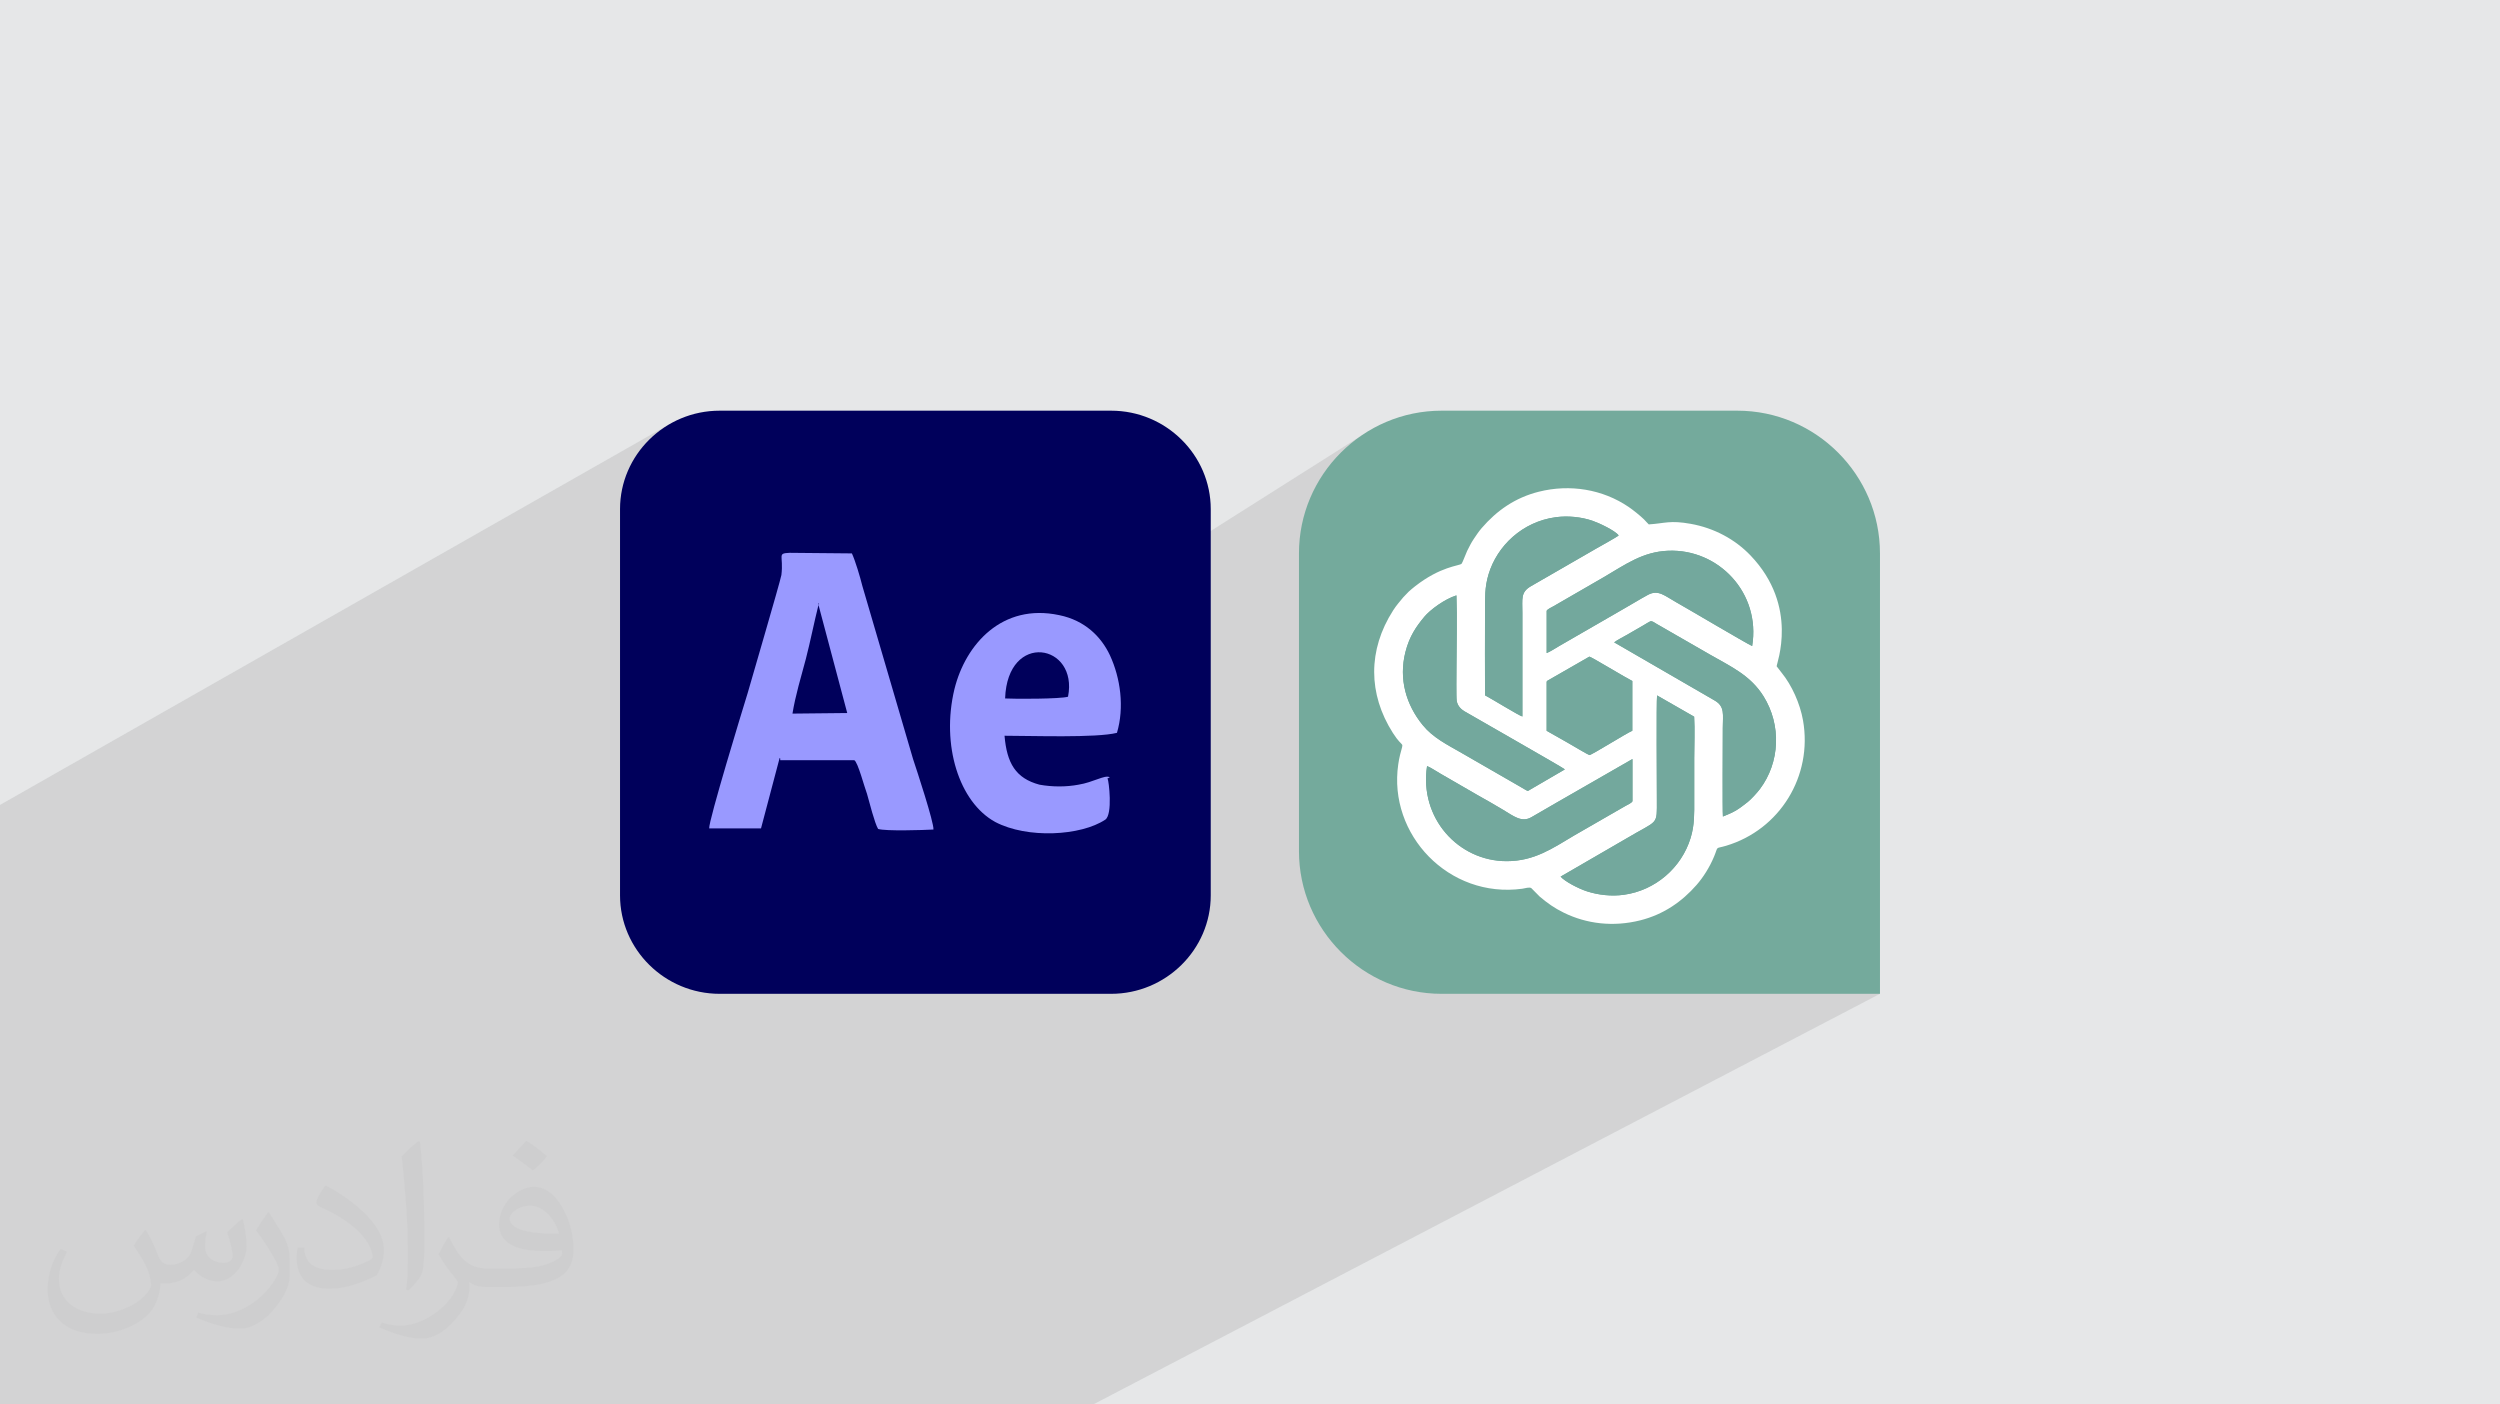 <?xml version="1.0" encoding="UTF-8"?>
<!DOCTYPE svg PUBLIC "-//W3C//DTD SVG 1.0//EN" "http://www.w3.org/TR/2001/REC-SVG-20010904/DTD/svg10.dtd">
<!-- Creator: CorelDRAW -->
<svg xmlns="http://www.w3.org/2000/svg" xml:space="preserve" width="94.192mm" height="52.917mm" version="1.0" style="shape-rendering:geometricPrecision; text-rendering:geometricPrecision; image-rendering:optimizeQuality; fill-rule:evenodd; clip-rule:evenodd"
viewBox="0 0 9404.92 5283.66"
 xmlns:xlink="http://www.w3.org/1999/xlink"
 xmlns:xodm="http://www.corel.com/coreldraw/odm/2003">
 <defs>
  <style type="text/css">
   <![CDATA[
    .fil6 {fill:#00005B}
    .fil5 {fill:#73A89D}
    .fil3 {fill:#74AA9C}
    .fil7 {fill:#9999FF}
    .fil4 {fill:white}
    .fil2 {fill:#373435;fill-opacity:0.031}
    .fil1 {fill:#2B2A29;fill-opacity:0.102}
    .fil0 {fill:#E6E7E8}
   ]]>
  </style>
 </defs>
 <g id="Layer_x0020_1">
  <polygon class="fil0" points="-0,0 9404.92,0 9404.92,5283.66 -0,5283.66 "/>
  <path class="fil1" d="M6021.47 2817.96c81.1,60.31 1050.9,920.75 1050.9,920.75l-2960.02 1544.95 -4112.35 0 0 -2255.53 2521.45 -1434.1 835.75 1161.2 1758.49 -1112.76 905.78 1175.48z"/>
  <path class="fil2" d="M548.54 4627.69c17.95,27.21 29.6,53.36 40.96,82.43 8.45,16.91 12.93,48.09 52.57,48.09 11.61,0 28.28,-3.42 43.06,-11.61 16.63,-8.73 29.32,-21.94 35.94,-42l15.85 -53.36 38.57 -19.02 2.64 2.64c-5.27,20.09 -6.59,39.36 -6.59,54.43 0,44.63 38.57,61.56 69.22,61.56 17.95,0 34.09,-8.73 34.09,-25.11 0,-21.13 -8.98,-57.06 -20.62,-89.29 17.95,-17.95 35.94,-35.94 56.53,-50.47l3.17 1.6c8.98,38.04 14,75.56 14,100.66 0,24.57 -10.83,51.79 -19.81,69.49 -18.49,34.87 -51.25,62.62 -90.87,62.62 -30.1,0 -63.65,-15.07 -86.66,-43.06l-1.32 0c-21.66,26.96 -55.22,51.25 -108.86,51.25l-16.63 0c-2.64,35.41 -10.29,60.49 -21.94,82.95 -31.95,62.34 -126.81,106.47 -216.1,106.47 -124.17,0 -186.51,-71.59 -186.51,-166.96 0,-58.91 19.27,-113.6 48.88,-152.42l24.29 10.04c-18.49,35.41 -30.91,68.68 -30.91,101.45 0,89.29 72.66,131.83 156.4,131.83 77.68,0 173.83,-49.41 191.28,-106.72 -6.59,-62.62 -30.1,-91.93 -66.04,-148.99 10.83,-19.02 24.83,-38.04 42.28,-58.38l3.17 0 0 0 0 0 -0.02 -0.09zm1432.13 -336.04c26.15,16.39 51.79,35.66 76.87,57.85 -14,19.81 -31.45,37.79 -53.11,53.64 -25.11,-20.34 -50.19,-37.79 -75.84,-56.27 17.42,-19.55 34.62,-38.29 52.04,-55.22l0 0 0 0 0 0 0 0 0 0 0.03 0zm13.47 244.11c-42.28,0 -76.87,27.75 -76.87,48.34 0,44.13 84.53,57.85 185.72,57.31 -12.68,-51.79 -57.06,-105.68 -108.86,-105.68l0.01 0.03zm-94.86 236.19c54.96,0 103.04,-1.6 139.74,-10.83 40.96,-10.29 75.56,-30.91 75.56,-45.17 0,-3.7 0,-8.19 -1.32,-11.89 -22.98,2.11 -49.41,2.11 -72.38,2.11 -74.49,0 -131.55,-16.91 -154.02,-58.66 -5.55,-11.61 -9.51,-24.57 -9.51,-39.36 0,-40.43 17.42,-79.79 48.09,-107 25.61,-22.45 53.89,-36.44 82.67,-36.44 52.04,0 93.51,41.75 122.57,107.54 15.85,35.94 26.68,77.4 26.68,129.72 0,34.87 -9.51,64.19 -31.17,85.85 -40.43,39.11 -114.92,53.89 -229.04,53.89l-51.79 0 0 0 -13.47 0c-28.28,0 -48.62,-5.02 -64.72,-17.42l-2.64 0c0.79,6.59 1.32,12.93 1.32,19.02 0,25.61 -8.45,58.38 -25.61,84.53 -50.72,75.3 -105.68,108.04 -153.24,108.04 -48.09,0 -107,-18.49 -160.11,-42.54l9.51 -18.49c17.17,7.13 40.96,11.89 73.7,11.89 85.85,0 198.66,-82.43 212.66,-163 -3.17,-6.59 -8.98,-15.32 -17.17,-24.57 -25.11,-29.85 -40.96,-54.68 -55.75,-80.83 12.68,-25.11 24.29,-45.17 35.13,-63.4l4.49 -0.53c36.72,74.77 69.99,117.55 144.23,117.55l11.61 0 0 0 53.89 0 0 0 0 0 0 0 0 0 0 0 0.09 0.01zm-371.98 79c6.34,-34.34 6.87,-72.91 6.87,-108.86l0 -53.36c0,-99.6 -12.68,-244.36 -22.98,-338.68 17.95,-19.27 43.06,-42 62.87,-57.31l5.81 1.6c13.47,118.62 16.63,256 16.63,383.06 0,33.3 -1.32,65.79 -4.49,89.55 -1.85,30.1 -19.27,52.83 -56.53,87.7l-8.19 -3.7zm-382.8 -157.19c1.85,46.77 24.83,83.49 105.15,83.49 49.93,0 92.19,-12.93 138.96,-35.13 8.45,-3.7 12.93,-8.73 12.93,-12.93 0,-29.32 -22.45,-68.15 -60.23,-103.55 -36.72,-33.3 -85.34,-62.62 -130.76,-82.18 -15.6,-6.59 -20.62,-13.47 -20.62,-20.09 0,-13.47 17.95,-41.75 32.77,-62.09l5.02 -0.53c52.04,27.21 110.17,67.64 153.24,112.53 39.11,41.47 63.4,83.49 63.4,129.19 0,33.81 -10.29,65.51 -26.96,95.11 -57.06,28.79 -117.83,50.72 -178.06,50.72 -73.17,0 -123.1,-34.34 -123.1,-114.92 0,-8.73 0,-22.19 3.17,-39.64l25.11 0 0 0 0 0 0 0 0 0 0 0 -0.02 0zm-132.37 -132.9l45.45 73.45c16.63,27.21 32.23,56.81 32.23,103.55l0 59.7c0,48.34 -30.91,100.13 -80.83,151.38 -39.11,34.62 -73.7,49.41 -105.68,49.41 -47.55,0 -101.98,-14.79 -164.85,-41.75l7.13 -18.49c19.81,5.27 42.79,9.77 71.06,9.77 90.36,-0.53 182.8,-66.57 225.08,-147.15 5.02,-9.26 6.87,-17.95 6.87,-24.04 0,-9.26 -5.02,-19.55 -8.98,-28.79 -22.98,-43.31 -48.62,-82.95 -76.87,-119.68 14.79,-23.25 29.6,-45.7 45.7,-67.9l3.7 0.53 0 0 0 0 0 0 0 0 0 0 -0.02 0.01z"/>
  <g id="_1872620549760">
   <g>
    <path class="fil3" d="M5423.25 1544.95l1112.51 0c295.16,0 536.62,241.45 536.62,536.62l0 1657.14 -1649.11 0c-295.12,0 -536.61,-241.43 -536.61,-536.62l0 -1120.52c0,-295.13 241.43,-536.62 536.61,-536.62l-0.01 0z"/>
    <path class="fil4" d="M6119.99 3153.45c119.8,-71.48 112.98,-45.04 113.02,-146.51 0,-53.73 -2.22,-365.38 0.8,-390.76l139.6 80c3.02,48.68 0.31,106.5 0.31,156.19 0,52.11 0,104.25 0,156.35 0,53.04 1.42,94.11 -13.49,143.03 -34.38,112.9 -132.81,197.93 -251.23,214.37 -47.25,6.53 -96.13,0.75 -138.31,-12.76 -32.64,-10.42 -83.35,-37.01 -99.8,-55.51l249.12 -144.42 0 0.02 -0.02 -0.01zm-751.51 -271.57c11.73,4.08 35.94,20.24 48.25,27.23 16.68,9.48 30.91,18.22 47.24,27.32 32.46,18.13 62.41,36.67 94.49,54.59 32.57,18.18 64.17,36.2 95.77,55.2 40.94,24.6 70.24,48.85 106.7,28.13 32.08,-18.26 63.37,-36.93 95.57,-55.33l284.79 -163.65 0 158.84c-3.4,7.06 -18.84,13.31 -26.37,17.72l-191.55 110.29c-83.16,49.41 -151.47,97.44 -255.29,97.44 -182.16,0 -329.4,-162.41 -299.58,-357.78l0 0zm449.89 -316.8c2.88,-5.61 -0.76,-0.95 4.56,-5.16l156.32 -89.76c5.17,-0.24 141.09,81.97 161.57,91.71l0 187.11c-22.46,9.38 -153.95,92 -161.44,91.55 -3.55,-0.23 -71.01,-40.15 -80.86,-45.87l-80.12 -45.45 0 -184.12 -0.04 0zm68.44 329.11c-0.34,0.32 -0.82,0.74 -1.05,0.94l-127.81 74.49c-14.18,8.29 -6.87,8.16 -32.08,-5.99l-226.12 -130.29c-56.72,-32.49 -109.17,-58.47 -147.37,-105.37 -62.62,-76.81 -90.98,-173.07 -65.32,-274.74 15.12,-59.88 41.21,-96.65 71.01,-132.67 21.87,-26.44 76.67,-66.89 121,-80.77 3.33,85.98 0.19,178.6 0.19,265.3 0,21.14 -1.31,118.63 0.86,131.51 3.13,18.6 15.69,31.31 28.39,38.91 25.82,15.45 371.17,212.01 378.29,218.68l0.01 0.01zm185.56 -477.75c11.27,-8.61 32.71,-19.49 45.67,-26.83l67.98 -39.29c5.06,-2.9 17.36,-10.89 21.99,-12.71 7.39,-2.94 17.16,5.54 23.76,9.24l202.01 116.21c78.1,44.69 151.42,77.67 200.37,156.01 68.17,109.07 62.01,249.01 -13.54,349.48 -9.79,13.02 -33.2,38.69 -44.9,47.83 -33.95,26.51 -46.44,36.72 -94.21,55.34 -2.03,-19 -0.47,-294.84 -0.47,-333.86 0,-48.85 8.81,-79.97 -30.43,-102.53l-378.22 -218.85 -0.01 -0.03zm-253.91 -118.65c3.41,-6.65 19.19,-13.38 26.48,-17.63l188.94 -109.22c80.71,-47.22 145.6,-95.14 241.43,-99.11 190.13,-7.88 349.33,159.43 316.27,358.54 -22.7,-10.13 -247.62,-143.48 -285.87,-164.79 -43.38,-24.13 -67.23,-48.91 -106.56,-27.63 -32.09,17.36 -63.27,37 -95.72,55.21l-189.09 109.08c-15.87,8.95 -30.98,18.01 -47.28,27.27 -12.19,6.93 -36.02,22.7 -48.62,27.19l0 -158.95 0 0.05zm-231.86 317.98c-0.69,-104.1 -0.03,-208.42 -0.03,-312.53 0,-53.14 -1.56,-93.53 13.29,-142.68 32.25,-106.9 126.88,-197.68 252.36,-214.77 46.57,-6.34 96.57,-0.96 138.27,13.18 25.64,8.72 85.04,36.84 98.93,55.2 -4.23,4.85 -71.06,41.8 -82.26,48.2l-247.95 142.96c-39.02,22.59 -32,47.23 -32,99.75l0 390.39c-9.67,-1.32 -120.21,-69.27 -140.62,-79.69l0.01 0zm-88.18 -494.95c-9.49,8.37 -78.72,9.43 -175.14,84.94 -7.98,6.22 -16.72,13.56 -23.72,19.96l-20.49 21.28c-13.01,15.83 -25.97,30.29 -38.11,49.24 -95.66,149.26 -94.23,314.64 -1.18,460.77 41.49,65.18 41.56,23.76 27.08,83.24 -2.89,11.87 -4.95,23.07 -6.72,35.3 -38.56,264.24 190.35,505.22 466.32,467.89 10.46,-1.41 27.48,-7.48 34.44,-2.18l31.7 31.99c29.55,24.71 53.95,42.46 90.56,60.4 85.46,41.87 185.25,54.3 287.52,28.61 87.33,-21.94 156.79,-70.16 211.99,-133.44 24.48,-28.07 48.73,-65.9 65.77,-106.95 17.23,-41.45 1.96,-27.27 45.2,-40.18 202.02,-60.52 326.06,-261.91 289.24,-471.43 -11.16,-63.52 -42.32,-132.71 -80.55,-179.44l-18.62 -24.16c-1.31,-9.3 85.59,-224.9 -98.37,-417.05 -58.28,-60.86 -136.74,-103.13 -224.75,-118.92 -78.78,-14.14 -96.48,-1.94 -158.01,2.11 -6.68,-5.96 -11.32,-12.47 -17.96,-18.88 -15.12,-14.62 -40.97,-35.39 -58.31,-47.15 -97.02,-65.82 -219.86,-86.47 -337.24,-56.97 -88.75,22.28 -158.09,70.54 -215.41,137.23 -10.97,12.79 -19.25,25.44 -29.13,40.02 -9.98,14.75 -16.97,29.05 -25.29,45.66 -4.25,8.43 -17.31,44.28 -20.83,48.09l0.01 0.01 0 0.01z"/>
    <path class="fil5" d="M5886.82 2894.18c-7.12,-6.68 -352.47,-203.23 -378.3,-218.69 -12.69,-7.58 -25.26,-20.31 -28.4,-38.91 -2.17,-12.87 -0.86,-110.37 -0.86,-131.51 0,-86.7 3.14,-179.32 -0.19,-265.3 -44.32,13.88 -99.13,54.33 -121.01,80.77 -29.79,36.02 -55.89,72.81 -71,132.7 -25.66,101.67 2.71,197.92 65.32,274.73 38.19,46.91 90.64,72.89 147.37,105.38l226.12 130.29c25.21,14.14 17.9,14.26 32.08,5.99l127.81 -74.49c0.25,-0.19 0.72,-0.62 1.07,-0.94l-0.01 -0.03z"/>
    <path class="fil5" d="M5870.89 3297.85c16.46,18.52 67.15,45.09 99.79,55.52 42.19,13.5 91.06,19.31 138.31,12.75 118.42,-16.44 216.85,-101.46 251.23,-214.35 14.91,-48.96 13.49,-90.01 13.49,-143.03 0,-52.13 0,-104.25 0,-156.36 0,-49.69 2.72,-107.51 -0.3,-156.21l-139.61 -80c-3,25.38 -0.8,337.04 -0.8,390.76 -0.02,101.47 6.8,75.04 -113.02,146.52l-249.11 144.4 0 0 0.02 0.01z"/>
    <path class="fil5" d="M5586.62 2615.78c20.39,10.41 130.94,78.36 140.61,79.68l0 -390.39c0,-52.54 -7.02,-77.16 32,-99.75l247.96 -142.96c11.19,-6.4 78.01,-43.34 82.27,-48.2 -13.92,-18.33 -73.32,-46.48 -98.93,-55.19 -41.71,-14.16 -91.7,-19.53 -138.29,-13.19 -125.47,17.1 -220.1,107.89 -252.35,214.77 -14.83,49.18 -13.3,89.56 -13.3,142.69 0,104.09 -0.66,208.41 0.04,312.52l-0.01 0.01z"/>
    <path class="fil5" d="M5818.47 2297.8l0 158.95c12.6,-4.47 36.41,-20.26 48.62,-27.19 16.29,-9.28 31.42,-18.32 47.28,-27.27l189.09 -109.09c32.43,-18.19 63.61,-37.85 95.72,-55.21 39.33,-21.28 63.16,3.48 106.55,27.62 38.26,21.29 263.18,154.67 285.88,164.79 33.05,-199.12 -126.14,-366.42 -316.27,-358.53 -95.84,3.96 -160.73,51.89 -241.43,99.1l-188.95 109.22c-7.26,4.25 -23.07,11.02 -26.47,17.64l0 -0.04z"/>
    <path class="fil5" d="M6072.38 2416.44l378.22 218.86c39.23,22.59 30.43,53.71 30.43,102.53 0,39.02 -1.58,314.86 0.45,333.87 47.77,-18.59 60.26,-28.82 94.21,-55.32 11.71,-9.15 35.11,-34.84 44.9,-47.84 75.55,-100.45 81.71,-240.41 13.54,-349.48 -48.96,-78.33 -122.24,-111.33 -200.38,-156.01l-202.01 -116.21c-6.58,-3.69 -16.35,-12.19 -23.76,-9.24 -4.62,1.83 -16.93,9.82 -21.98,12.71l-67.98 39.29c-12.98,7.36 -34.41,18.24 -45.65,26.83l0.01 0z"/>
    <path class="fil5" d="M5368.49 2881.88c-29.83,195.37 117.41,357.79 299.57,357.79 103.8,0 172.13,-48.04 255.29,-97.45l191.57 -110.25c7.55,-4.42 22.96,-10.67 26.36,-17.74l0 -158.83 -284.79 163.65c-32.19,18.38 -63.5,37.08 -95.56,55.34 -36.45,20.73 -65.77,-3.52 -106.7,-28.13 -31.59,-18.97 -63.22,-37.02 -95.77,-55.19 -32.1,-17.92 -62.06,-36.46 -94.5,-54.59 -16.32,-9.1 -30.56,-17.84 -47.23,-27.32 -12.33,-6.99 -36.54,-23.16 -48.26,-27.23l0 -0.05z"/>
    <path class="fil5" d="M5818.37 2565.09l0 184.12 80.14 45.46c9.85,5.72 77.3,45.65 80.84,45.86 7.52,0.45 138.99,-82.17 161.44,-91.55l0.03 -187.12c-20.46,-9.74 -156.38,-91.94 -161.57,-91.7l-156.32 89.76c-5.31,4.21 -1.69,-0.46 -4.56,5.16l0.01 0z"/>
   </g>
   <g>
    <path class="fil6" d="M2707.3 1544.95l1472.74 0c206,0 374.75,166.56 374.75,370.37l0 1453.01c0,203.81 -168.75,370.38 -374.75,370.38l-1472.74 0c-206,0 -374.75,-166.57 -374.75,-370.38l0 -1453.01c0,-203.81 168.75,-370.37 374.75,-370.37z"/>
    <path class="fil7" d="M3077.68 2270.35l109.58 412.02 -206.01 2.19c10.95,-67.94 32.87,-140.26 50.41,-206.01 17.52,-67.94 30.67,-135.87 48.21,-206.01l0 0 0 0 2.19 0 -2.19 0 0 0 0 0 2.19 0 -2.19 -2.19 -2.2 0zm-142.44 589.53l278.33 0c13.15,4.38 39.45,105.19 48.22,127.11 8.76,30.68 28.49,109.57 41.63,131.49 28.49,8.77 168.75,4.38 208.2,2.19 2.19,-26.29 -63.56,-225.73 -76.71,-265.18l-190.67 -650.89c-8.77,-35.07 -26.3,-94.24 -39.44,-122.72l-234.49 -2.2c-48.21,2.2 -21.92,8.77 -30.68,83.28 -6.57,32.87 -116.14,405.44 -127.11,444.89 -19.72,63.56 -146.84,479.95 -144.63,508.45l195.04 0 70.13 -265.19 0 0 0 0 2.19 2.2 -2.19 2.19 0 0 0 0 2.19 -2.19 0 4.37 -0.01 2.21 0.01 0z"/>
    <path class="fil7" d="M3781.19 2627.58c8.76,-254.23 276.13,-206.01 236.68,-6.57 -28.49,8.76 -201.62,8.76 -236.68,6.57zm392.29 295.86c-17.53,-8.77 -61.37,19.72 -116.15,28.49 -46.01,8.77 -98.62,8.77 -146.84,0 -89.85,-24.1 -122.72,-81.09 -131.49,-184.09 98.62,0 346.28,8.77 422.97,-10.95 28.49,-96.43 13.15,-206.01 -26.29,-291.49 -32.87,-70.13 -94.25,-131.48 -190.67,-151.21 -214.76,-46.03 -352.85,109.56 -394.48,278.32 -50.41,210.39 17.53,425.17 153.42,499.68 120.53,63.55 322.15,52.6 414.2,-8.77 28.49,-19.73 13.15,-146.84 8.77,-153.41l0 0 0 0 0 -2.2 2.19 -2.2 0 0 2.2 2.2 2.19 -2.2 0 -2.18z"/>
   </g>
  </g>
 </g>
</svg>
